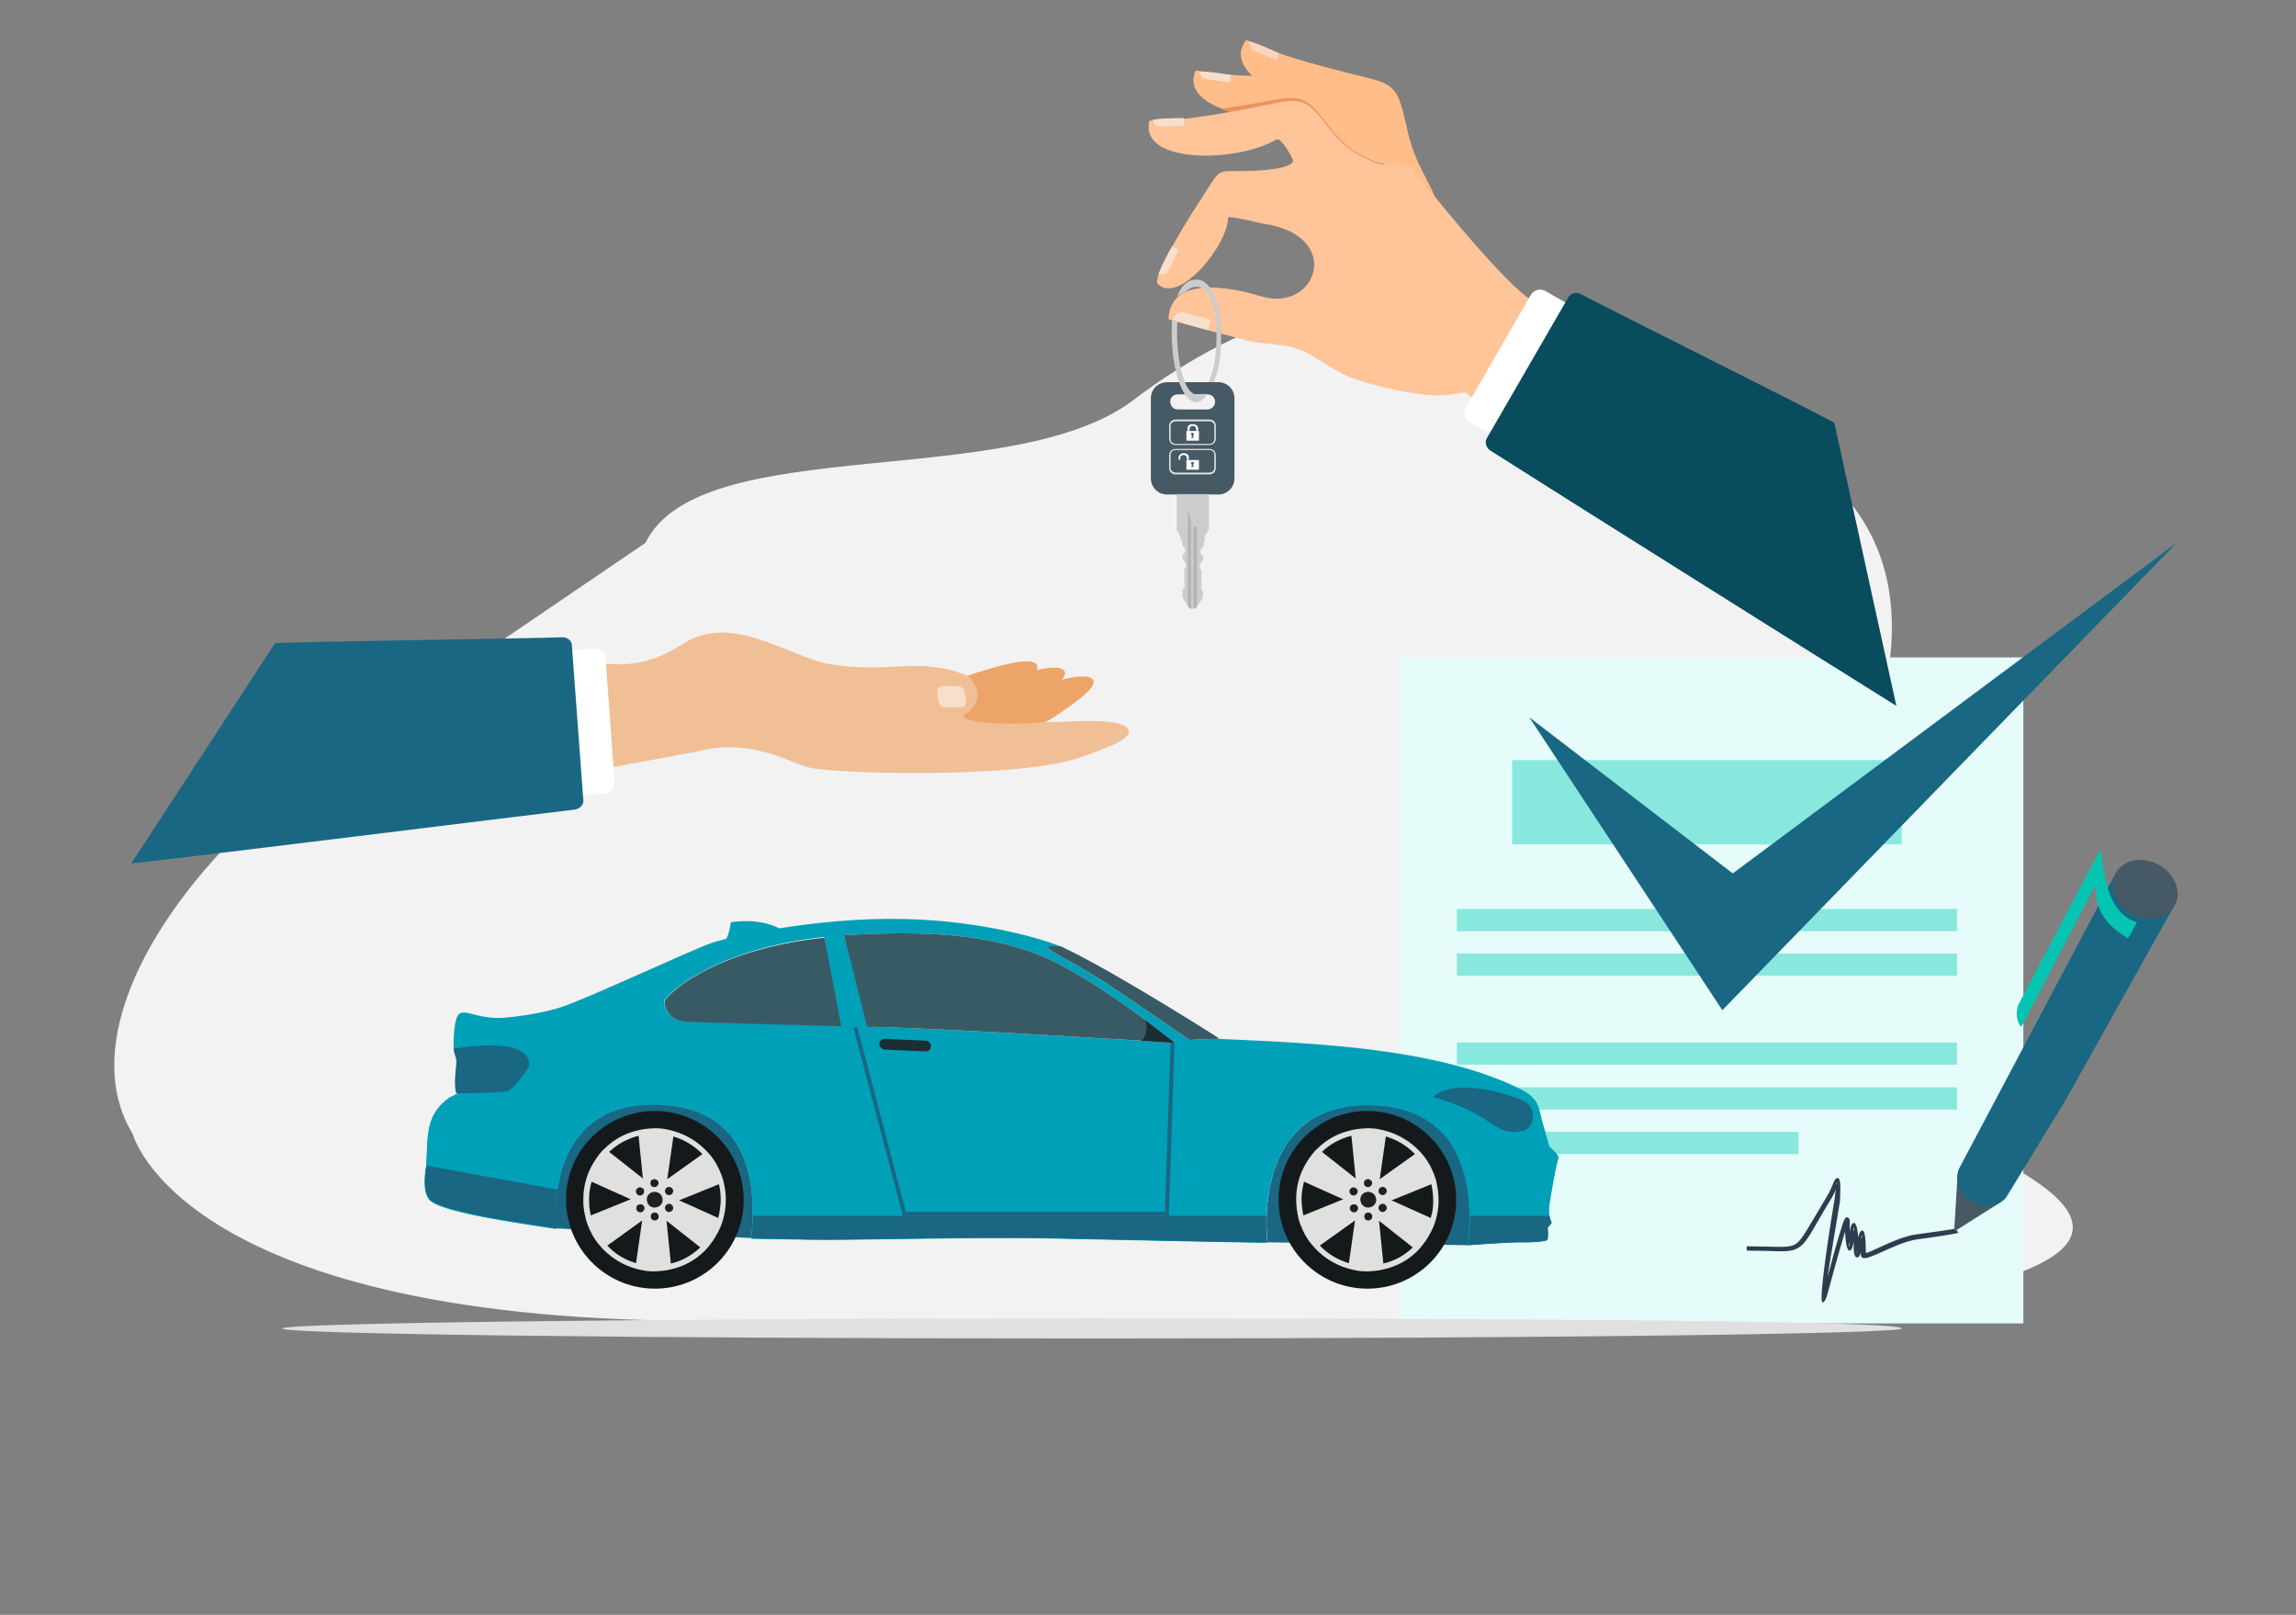 <?xml version="1.0" encoding="utf-8"?>
<!-- Generator: Adobe Illustrator 24.0.1, SVG Export Plug-In . SVG Version: 6.00 Build 0)  -->
<svg version="1.1" id="Layer_1" xmlns="http://www.w3.org/2000/svg" xmlns:xlink="http://www.w3.org/1999/xlink" x="0px" y="0px"
	 viewBox="0 0 640 450" style="enable-background:new 0 0 640 450;" xml:space="preserve">
<rect x="0" y="0" width="640" height="450" fill="#808080" stroke="none"/>
<style type="text/css">
	.st0{fill-rule:evenodd;clip-rule:evenodd;fill:#F2F2F2;}
	.st1{fill-rule:evenodd;clip-rule:evenodd;fill:#E5FCFA;}
	.st2{fill-rule:evenodd;clip-rule:evenodd;fill:#88E8DE;}
	.st3{fill:#2D3D4F;}
	.st4{fill:#455A64;}
	.st5{fill:#196783;}
	.st6{fill:#05C4B2;}
	.st7{fill-rule:evenodd;clip-rule:evenodd;fill:#196783;}
	.st8{fill-rule:evenodd;clip-rule:evenodd;fill:#E0E0E0;}
	.st9{fill:#01A0B9;}
	.st10{fill:#141A1C;}
	.st11{fill:#E0E0DE;}
	.st12{fill:#385A64;}
	.st13{fill-rule:evenodd;clip-rule:evenodd;fill:#1B2E34;}
	.st14{fill-rule:evenodd;clip-rule:evenodd;fill:#231F20;}
	.st15{fill:#1B2E34;}
	.st16{fill-rule:evenodd;clip-rule:evenodd;fill:#F0BF96;}
	.st17{fill-rule:evenodd;clip-rule:evenodd;fill:#F8DFCC;}
	.st18{fill-rule:evenodd;clip-rule:evenodd;fill:#EDA468;}
	.st19{fill-rule:evenodd;clip-rule:evenodd;fill:#FFFFFF;}
	.st20{fill-rule:evenodd;clip-rule:evenodd;fill:#FFBD8A;}
	.st21{fill-rule:evenodd;clip-rule:evenodd;fill:#F09060;}
	.st22{fill-rule:evenodd;clip-rule:evenodd;fill:#FFC498;}
	.st23{fill-rule:evenodd;clip-rule:evenodd;fill:#084C5E;}
	.st24{fill-rule:evenodd;clip-rule:evenodd;fill:#F7D6BF;}
	.st25{fill-rule:evenodd;clip-rule:evenodd;fill:#455A64;}
	.st26{fill:#E6E6E6;}
	.st27{fill-rule:evenodd;clip-rule:evenodd;fill:#CCCCCC;}
	.st28{fill-rule:evenodd;clip-rule:evenodd;fill:#B3B3B3;}
</style>
<g>
	<path class="st0" d="M179.9,151.3c15.2-31.2,102.2-14.1,136-39.8c63.3-48.2,143.9-39.9,199.4,28c30.8,37.7-3.5,95.9-35.1,142
		c-14,20.4,231,66.2-6.7,88.5c-23.6,2.2-53.8-1.9-92-1.9c-66.1,0-114.7-0.4-181.4,0C50.6,368.9,37,316,37,316
		c-19-31,16.1-85.5,81.4-122.9L179.9,151.3z"/>
	<polygon class="st1" points="564,183.2 564,368.8 390.1,368.8 390.2,183.2 564,183.2 	"/>
	<polygon class="st2" points="421.5,211.8 530.1,211.8 530.1,235.3 421.5,235.3 421.5,211.8 	"/>
	<polygon class="st2" points="406.1,253.3 545.5,253.3 545.5,259.5 406.1,259.5 406.1,253.3 	"/>
	<polygon class="st2" points="406.1,265.7 545.5,265.7 545.5,271.9 406.1,271.9 406.1,265.7 	"/>
	<polygon class="st2" points="406.1,290.5 545.5,290.5 545.5,296.7 406.1,296.7 406.1,290.5 	"/>
	<polygon class="st2" points="406.1,303 545.5,303 545.5,309.2 406.1,309.2 406.1,303 	"/>
	<polygon class="st2" points="406.1,315.4 501.3,315.4 501.3,321.6 406.1,321.6 406.1,315.4 	"/>
	<path class="st3" d="M486.8,347.3c2.4,0,4.5,0.1,6.2,0.1c4,0.1,6,0.2,7.5-0.7c1.4-0.9,2.5-2.8,4.7-6.5c1.1-1.8,2.4-4.1,4.1-6.9
		c0.7-1.1,1.2-2.4,1.6-3.3c0.4-1,0.7-1.7,1.3-1.7c0.8,0,0.9,1.6,0.7,6.2c0,0.4-0.1,0.9-0.2,1.3c-0.5,3.4-2.3,13.5-3.3,20.1
		c1-3.8,2.5-9.3,3.6-12.8c0.3-1,0.6-1.9,0.8-2.5c0.5-1.4,1.1-1.8,1.7-0.9l0,0c0.1,0.1,0.1,0.3,0.1,0.5c0,1.2,0,2.3,0,3.1
		c0.2-1.4,0.5-2.5,1.2-2.5c0.5,0,0.9,1,1.2,4c0.2-1.1,0.6-1.9,1.1-1.9c0.6,0,1,1.6,1,6.3c0.7-0.2,2.1-0.8,3.8-1.6
		c3-1.4,6.8-3.1,10.1-3.6l1.5-0.2c3-0.4,9.4-1.3,9.5-1.4l0.9,1.1c-0.4,0.3-7.1,1.3-10.2,1.7l-1.5,0.2c-3.1,0.5-6.8,2.2-9.7,3.5
		c-2.2,1-3.9,1.7-4.7,1.7c-0.7,0-1.1-0.3-1.1-1l0-0.7c-0.2,0.9-0.5,1.5-1,1.5c-0.6,0-0.9-0.7-1-2.4c0-0.8,0-1.5,0-2.1
		c-0.2,1.4-0.5,2.6-1.2,2.6c-0.5,0-1-1.3-1.2-5.3l0,0c-1.5,4.9-4,14-4.6,16.3c-0.6,2.5-1.2,3.5-1.7,3.4c-1.2-0.3,2.3-22.3,3.2-27.7
		l0.2-1.1c0.1-1.2,0.2-2.1,0.4-2.8c-0.3,0.8-0.7,1.6-1.2,2.5c-1.7,2.7-3,5-4.1,6.9c-2.3,4-3.5,6-5.2,7c-1.8,1.1-3.9,1.1-8.3,0.9
		c-1.6,0-3.6-0.1-6.1-0.1V347.3L486.8,347.3z M512,329.7c-0.3,0-0.1,0.1,0.1,0.4C512.1,329.8,512.1,329.7,512,329.7L512,329.7z
		 M508.3,361.4c0,0.2,0,0.3,0,0.3C508.4,361.8,508.4,361.6,508.3,361.4L508.3,361.4z M515.4,346.2c-0.1,0.7-0.1,1,0,1
		C515.6,347.2,515.5,346.8,515.4,346.2L515.4,346.2z M516.7,342.2c-0.2,0-0.1,0.5,0,1.1C516.8,342.6,516.8,342.2,516.7,342.2
		L516.7,342.2z M517.7,348.8c-0.2,0.2-0.3,0.2-0.1,0.2C517.7,349.1,517.7,349,517.7,348.8L517.7,348.8z M519,344.3
		c-0.2,0-0.2,0.4-0.1,0.9C519,344.6,519.1,344.3,519,344.3L519,344.3z"/>
	<polygon class="st4" points="544.7,343.2 557.7,335 545.7,327 544.7,343.2 	"/>
	<path class="st5" d="M545.9,326c0,0-1.1,3.4,0.7,5.7c0.5,0.6,0.9,1.3,1.6,1.9c0.5,0.4,1,0.9,1.6,1.2c0.5,0.3,1,0.5,1.4,0.7
		c1.1,0.4,2.2,0.6,3.3,0.5c1.9-0.1,3.6-0.9,4.7-2.3l0,0l5.8-9.5l10.7-17.5l30.3-54.2l-16.2-9.3L545.9,326L545.9,326z"/>
	<path class="st4" d="M601.9,241.1c4.5,2.6,6.4,7.7,4.2,11.4c-2.1,3.7-7.5,4.6-12,2c-4.5-2.6-6.4-7.7-4.2-11.4
		C592.1,239.4,597.4,238.5,601.9,241.1L601.9,241.1z"/>
	<path class="st6" d="M562.5,280.2c0,0-1.1,3.4,0.7,5.7l0.2,0.3l20.7-39.6c-0.2,7.7,3.8,11.8,9.1,14.9l2.5-4.5
		c-7.8-2.3-9.1-11.8-10.2-20.4L562.5,280.2L562.5,280.2z"/>
	<polygon class="st7" points="606.7,151.3 483,243.4 426.3,199.9 480.1,281.5 606.7,151.3 	"/>
	<path class="st8" d="M304.4,367.4c167.3,0,225.7,1.2,225.7,2.8c0,1.5-101.1,2.8-225.7,2.8s-225.7-1.2-225.7-2.8
		C78.6,368.7,179.7,367.4,304.4,367.4L304.4,367.4z"/>
	<path class="st5" d="M165.1,312.8c4.1-3.2,9.8-5.2,17.8-5.1c19.9,0.4,25.3,13.3,26.6,23.8c0.8,6.4,0,12,0,13.5l-54.6-2.7
		C155,342.3,152.7,322.5,165.1,312.8L165.1,312.8z"/>
	<path class="st5" d="M399.6,313.3c-1.3-1-2.8-1.9-4.5-2.7c-3.5-1.6-7.7-2.6-12.9-2.7c-24.2-0.5-28.6,19-29.1,30.4
		c-0.2,4.6,0.2,7.9,0.2,7.9l55.9,0.8c0,0,2.3-12.5-2.1-23.3C405.6,319.8,403.2,316.2,399.6,313.3L399.6,313.3z"/>
	<path class="st9" d="M190.9,284.6c3.9,0.3,19.3,0.5,41.9,1.2l-3-24.7c-32,3.5-44.7,16.8-44.7,18
		C185.1,280.5,186.3,284.3,190.9,284.6L190.9,284.6z M243.2,286.1c0.8,0,1.5,0.1,2.3,0.1c29.5,1,81.9,4.4,81.9,4.4
		c-8.7-7-18.9-14.4-28-19.6c-4.1-2.4-8-4.3-11.4-5.5c-13.9-5.1-29.5-6-48.8-5.1c-1.3,0.1-2.6,0.1-3.9,0.2L243.2,286.1
		C243.2,286.1,243.2,286.1,243.2,286.1L243.2,286.1z M118.8,325c0.6-8.6-0.4-15.7,8.7-20.3c3.1-3.9,12.3-3.3,18.2-8.3
		c0-7.5-18.8-4-19.2-4.2c-0.1-1.1-0.1-2.4,0-3.7c0.8-11.1,3.3-4.1,14.1-4.9c6-0.5,12-1.7,15.7-2.9c6.7-2.1,35.6-15.6,41.7-17.8
		c1-0.4,2.6-0.8,4.5-1.3c1.1-2.5,1.2-4.6,1.2-4.6c6.7-1,11.2,0.5,13.5,1.7c10-1.6,22.5-2.9,35-2.6c21.8,0.5,39.1,5.7,44.3,8
		c-0.5,0.4-3.5-0.3-4.5-0.3c0.1,0.8,3.7,2.7,8.5,5.4c1.9,1.1,3.9,2.3,6,3.6c7.3,4.7,25.1,17,25.1,17c1.9-0.1,5.7-0.3,7.5-0.3
		c0.6,0,0.9,0,0.9,0c25.5,1.2,58.9,2.3,82.4,13.3c6.6,3.1,6.3,5,7.5,9.7c1,3.6,2,7,2,7s2.9,2.5,2.5,3.4c-0.1,0.1-0.2,0.5-0.3,0.9
		c-0.3,1.2-0.7,3.3-1.1,5.4c-0.4,2.4-0.9,5-1.1,6.5c-0.4,3.4,0.5,4.7,0.6,5c0,0.3-1.1,1.4-1.1,1.4s0.3,2.9-0.1,3.4
		c-0.3,0.4-3.1,0.7-6.1,0.7c-0.3,0-0.6,0-1,0c-3.3-0.1-15.1,0.8-15.1,0.8s2.3-12.5-2.1-23.3c-1.7-4.3-3.8-7.2-7.5-10.3
		c-1.3-1-2.8-1.9-4.5-2.7c-3.5-1.6-7.7-2.6-12.9-2.7c-24.2-0.5-28.6,19-29.1,30.4c-0.2,4.6,0.2,7.9,0.2,7.9
		c-2.8,0.1-42.2-0.8-61.7-1.2c-19.6-0.4-55,0.6-64.8,0.4c-2.2,0-4.2-0.1-6.1-0.1c-6.6-0.1-11.1-0.2-11.1-0.2c0-1.4,0.7-7,0-13.5
		c-1.3-10.6-6.7-23.4-26.6-23.8c-8-0.2-13.7,1.9-17.8,5.1c-12.4,9.6-10.1,29.5-10.1,29.5c-5.7-1-31.8-4.3-35.3-8.1
		C117.4,331.7,118.8,325,118.8,325L118.8,325z"/>
	<path class="st9" d="M125.6,305.6l50.9,2.6c-4.8,0.7-8.5,2.4-11.4,4.7c-12.4,9.6-10.1,29.5-10.1,29.5c-5.7-1-31.8-4.2-35.3-8.1
		c-2.3-2.5-0.9-9.3-0.9-9.3C119.4,316.8,118.1,310.8,125.6,305.6L125.6,305.6z M191.6,308.9l168,8.5c-4.9,6.4-6.3,14.8-6.6,20.9
		c-0.2,4.6,0.2,7.9,0.2,7.9c-2.8,0.1-42.2-0.8-61.7-1.2c-19.6-0.4-55,0.6-64.8,0.4c-2.2,0-4.2-0.1-6.1-0.1
		c-6.6-0.1-11.1-0.2-11.1-0.2c0-1.4,0.7-7,0-13.5C208.5,322.8,204.5,312.4,191.6,308.9L191.6,308.9z M405.2,319.8l28.4,1.4
		c0.5,0.6,0.9,1.3,0.7,1.6c-0.1,0.1-0.2,0.5-0.3,0.9c-0.3,1.2-0.7,3.3-1.1,5.4c-0.4,2.4-0.9,5-1.1,6.5c-0.4,3.4,0.5,4.7,0.6,5
		c0,0.3-1.1,1.4-1.1,1.4s0.3,2.9-0.1,3.4c-0.3,0.4-3.1,0.7-6.1,0.7c-0.3,0-0.6,0-1,0c-3.3-0.1-15.1,0.8-15.1,0.8s2.3-12.5-2.1-23.3
		C406.5,322.2,405.9,320.9,405.2,319.8L405.2,319.8z"/>
	<path class="st5" d="M155.4,331.5c-0.9,6-0.3,10.8-0.3,10.8c-5.7-1-31.8-4.3-35.3-8.1c-2.3-2.5-0.9-9.3-0.9-9.3l0-0.1L155.4,331.5
		L155.4,331.5z"/>
	<path class="st5" d="M209.9,338.8H353c-0.2,4.4,0.2,7.4,0.2,7.4c-2.8,0.1-42.2-0.8-61.7-1.2c-19.6-0.4-55,0.6-64.8,0.4
		c-2.2,0-4.2-0.1-6.1-0.1c-6.6-0.1-11.1-0.2-11.1-0.2C209.6,344.2,209.8,341.9,209.9,338.8L209.9,338.8z M409.8,338.8h22.1
		c0.2,1.2,0.6,1.7,0.6,1.9c0,0.3-1.1,1.4-1.1,1.4s0.3,2.9-0.1,3.4c-0.3,0.4-3.1,0.7-6.1,0.7c-0.3,0-0.6,0-1,0
		c-3.3-0.1-15.1,0.8-15.1,0.8S409.8,343.6,409.8,338.8L409.8,338.8z"/>
	<path class="st10" d="M157.8,333.8c-0.3,13.7,10.6,25,24.2,25.3c13.7,0.3,25-10.5,25.3-24.2c0.3-13.7-10.6-25-24.2-25.3
		C169.4,309.3,158,320.1,157.8,333.8L157.8,333.8z"/>
	<path class="st11" d="M175.8,334.2l-10.9-4.9c-0.4,1.5-0.7,3.1-0.7,4.7c0,1.6,0.1,3.2,0.5,4.7L175.8,334.2L175.8,334.2z M177.3,352
		l1.7-11.9l-9.7,7C171.4,349.4,174.2,351.1,177.3,352L177.3,352z M195.2,347.6l-9.4-7.4l1.2,11.9
		C190.1,351.4,192.9,349.8,195.2,347.6L195.2,347.6z M200.9,334.7c0-1.6-0.1-3.2-0.5-4.7l-11.1,4.5l10.9,4.9
		C200.6,337.9,200.8,336.3,200.9,334.7L200.9,334.7z M187.7,316.7l-1.7,11.9l9.8-7C193.5,319.3,190.8,317.6,187.7,316.7L187.7,316.7
		z M169.8,321l9.4,7.4l-1.2-11.9C174.9,317.3,172.1,318.8,169.8,321L169.8,321z M163.4,328.6c0.2-0.7,0.4-1.3,0.7-2
		c0.8-1.8,1.8-3.5,3-5c0.4-0.5,0.9-1.1,1.4-1.5c2.5-2.5,5.7-4.3,9.3-5.1c0.7-0.2,1.4-0.3,2.1-0.4c1-0.1,1.9-0.2,2.9-0.2
		c1,0,2,0.1,2.9,0.3c0.7,0.1,1.4,0.3,2.1,0.5c3.5,1,6.6,2.9,9.1,5.5c0.5,0.5,0.9,1,1.4,1.6c1.2,1.5,2.1,3.3,2.8,5.1
		c0.2,0.7,0.5,1.3,0.6,2c0.4,1.7,0.7,3.5,0.6,5.3c0,1.8-0.3,3.6-0.8,5.3c-0.2,0.7-0.4,1.3-0.7,2c-0.8,1.8-1.8,3.5-3,5
		c-0.4,0.5-0.9,1.1-1.4,1.6c-2.5,2.5-5.7,4.3-9.3,5.1c-0.7,0.2-1.4,0.3-2.1,0.4c-1,0.1-1.9,0.2-2.9,0.2c-1,0-2-0.1-2.9-0.3
		c-0.7-0.1-1.4-0.3-2.1-0.5c-3.5-1-6.6-2.9-9.1-5.5c-0.5-0.5-0.9-1.1-1.4-1.6c-1.2-1.5-2.1-3.3-2.8-5.1c-0.2-0.7-0.5-1.3-0.6-2
		c-0.4-1.7-0.7-3.5-0.6-5.3C162.6,332.1,162.9,330.3,163.4,328.6L163.4,328.6z"/>
	<path class="st11" d="M179.9,334.3c0,1.5,1.1,2.7,2.6,2.7c1.5,0,2.7-1.1,2.7-2.6c0-1.5-1.1-2.7-2.6-2.7
		C181.1,331.7,179.9,332.8,179.9,334.3L179.9,334.3z"/>
	<path class="st12" d="M339.9,289.4c0,0-28.8-18.4-43.4-25.3c-0.8-0.4-2.4-0.6-4.5-0.3c0.1,0.8,3.7,2.7,8.5,5.4
		c1.9,1.1,3.9,2.3,6,3.6c7.3,4.7,25.1,17,25.1,17c1.9-0.1,5.7-0.3,7.5-0.3C339.6,289.4,339.9,289.4,339.9,289.4L339.9,289.4z"/>
	<path class="st5" d="M399.4,305.7c17.6,4.8,17.1,11.6,25.5,9.3c2.8-0.8,3.8-6.5-0.4-8.3c-0.4-0.2-1.2-0.5-2.2-0.9
		C416.1,303.6,404.7,301,399.4,305.7L399.4,305.7z"/>
	<path class="st10" d="M356.4,333.8c-0.3,13.7,10.6,25,24.2,25.3c13.7,0.3,25-10.5,25.3-24.2c0.3-13.7-10.6-25-24.2-25.3
		C368,309.3,356.7,320.1,356.4,333.8L356.4,333.8z"/>
	<path class="st11" d="M374.4,334.2l-10.9-4.9c-0.4,1.5-0.7,3.1-0.7,4.7c0,1.6,0.2,3.2,0.5,4.7L374.4,334.2L374.4,334.2z M376,352
		l1.7-11.9l-9.8,7C370.1,349.4,372.9,351.1,376,352L376,352z M393.8,347.6l-9.4-7.4l1.2,11.9C388.7,351.4,391.6,349.8,393.8,347.6
		L393.8,347.6z M399.5,334.7c0-1.6-0.2-3.2-0.5-4.7l-11.1,4.5l10.9,4.9C399.3,337.9,399.5,336.3,399.5,334.7L399.5,334.7z
		 M386.3,316.7l-1.7,11.9l9.8-7C392.2,319.3,389.4,317.6,386.3,316.7L386.3,316.7z M368.5,321l9.4,7.4l-1.2-11.9
		C373.6,317.3,370.7,318.8,368.5,321L368.5,321z M362.1,328.6c0.2-0.7,0.4-1.3,0.7-2c0.8-1.8,1.8-3.5,3-5c0.4-0.5,0.9-1.1,1.4-1.5
		c2.5-2.5,5.7-4.3,9.3-5.1c0.7-0.2,1.4-0.3,2.1-0.4c1-0.1,1.9-0.2,2.9-0.2c1,0,2,0.1,2.9,0.3c0.7,0.1,1.4,0.3,2.1,0.5
		c3.5,1,6.6,2.9,9.1,5.5c0.5,0.5,0.9,1,1.4,1.6c1.2,1.5,2.1,3.3,2.8,5.1c0.2,0.7,0.5,1.3,0.6,2c0.4,1.7,0.6,3.5,0.6,5.3
		c0,1.8-0.3,3.6-0.8,5.3c-0.2,0.7-0.4,1.3-0.7,2c-0.8,1.8-1.8,3.5-3,5c-0.4,0.5-0.9,1.1-1.4,1.6c-2.5,2.5-5.7,4.3-9.3,5.1
		c-0.7,0.2-1.4,0.3-2.1,0.4c-1,0.1-1.9,0.2-2.9,0.2c-1,0-2-0.1-2.9-0.3c-0.7-0.1-1.4-0.3-2.1-0.5c-3.5-1-6.6-2.9-9.1-5.5
		c-0.5-0.5-0.9-1.1-1.4-1.6c-1.2-1.5-2.1-3.3-2.8-5.1c-0.2-0.7-0.5-1.3-0.6-2c-0.4-1.7-0.6-3.5-0.6-5.3
		C361.3,332.1,361.6,330.3,362.1,328.6L362.1,328.6z"/>
	<path class="st11" d="M378.5,334.3c0,1.5,1.1,2.7,2.6,2.7c1.5,0,2.7-1.1,2.7-2.6c0-1.5-1.1-2.7-2.6-2.7
		C379.7,331.7,378.5,332.8,378.5,334.3L378.5,334.3z"/>
	<path class="st5" d="M126.4,292.2c0.3,0,21.3-3.9,21.1,4.5c0,1-2.7,4.4-4.2,6c-0.5,0.5-0.9,0.9-1.3,1.1c-0.9,0.5-1.8,0.4-3.8,0.6
		c-3,0.2-11,0.3-11,0.3c-0.8-2.3-0.1-6.8,0-8.5C127.3,294.7,126.7,294.2,126.4,292.2L126.4,292.2z"/>
	<path class="st13" d="M258,290l-11.4-0.5c-0.8,0-1.5,0.6-1.5,1.4l0,0c0,0.8,0.7,1.5,1.5,1.6L258,293c0.8,0,1.5-0.6,1.5-1.4l0,0
		C259.5,290.8,258.8,290,258,290L258,290z"/>
	<path class="st12" d="M327.4,290.6c-8.7-7-18.9-14.4-28-19.6c-4.1-2.4-8-4.3-11.4-5.5c-13.9-5.1-29.5-6-48.8-5.1
		c-1.3,0.1-2.6,0.1-3.9,0.2l6.4,25.5c0,0,3.5,0.1,3.9,0.1C275,287.2,327.4,290.6,327.4,290.6L327.4,290.6z"/>
	<path class="st12" d="M185.2,279.2c0,1.3,1.1,5.1,5.7,5.5c3.9,0.3,21,0.6,43.6,1.3l-4.7-24.7C197.8,264.7,185.2,277.9,185.2,279.2
		L185.2,279.2z"/>
	<path class="st14" d="M181.9,332.2c-1.2,0.3-1.9,1.5-1.5,2.7c0.3,1.2,1.5,1.9,2.7,1.5c1.2-0.3,1.9-1.5,1.5-2.7
		C184.3,332.6,183.1,331.9,181.9,332.2L181.9,332.2z"/>
	<path class="st14" d="M178.1,330.9c-0.6,0.2-1,0.8-0.8,1.4c0.2,0.6,0.8,1,1.4,0.8c0.6-0.2,1-0.8,0.8-1.4
		C179.4,331.1,178.7,330.8,178.1,330.9L178.1,330.9z"/>
	<path class="st14" d="M183.2,328.9c-0.4-0.4-1.2-0.4-1.6,0c-0.4,0.4-0.4,1.2,0,1.6c0.4,0.4,1.2,0.4,1.6,0
		C183.7,330,183.7,329.3,183.2,328.9L183.2,328.9z"/>
	<path class="st14" d="M187.6,332.2c0.2-0.6-0.2-1.2-0.8-1.4c-0.6-0.2-1.2,0.2-1.4,0.8c-0.2,0.6,0.2,1.2,0.8,1.4
		C186.8,333.2,187.4,332.8,187.6,332.2L187.6,332.2z"/>
	<path class="st14" d="M181.7,339.8c0.4,0.4,1.2,0.4,1.6,0c0.4-0.4,0.4-1.2,0-1.6c-0.4-0.4-1.2-0.4-1.6,0
		C181.3,338.6,181.3,339.4,181.7,339.8L181.7,339.8z"/>
	<path class="st14" d="M186.8,337.7c0.6-0.2,1-0.8,0.8-1.4c-0.2-0.6-0.8-1-1.4-0.8c-0.6,0.2-1,0.8-0.8,1.4
		C185.6,337.5,186.2,337.9,186.8,337.7L186.8,337.7z"/>
	<path class="st14" d="M177.4,336.4c-0.2,0.6,0.2,1.2,0.8,1.4c0.6,0.2,1.2-0.2,1.4-0.8c0.2-0.6-0.2-1.2-0.8-1.4
		C178.2,335.5,177.5,335.8,177.4,336.4L177.4,336.4z"/>
	<path class="st14" d="M380.8,332.2c-1.2,0.3-1.9,1.5-1.5,2.7c0.3,1.2,1.5,1.9,2.7,1.5c1.2-0.3,1.9-1.5,1.5-2.7
		C383.2,332.6,382,331.9,380.8,332.2L380.8,332.2z"/>
	<path class="st14" d="M377,330.9c-0.6,0.2-1,0.8-0.8,1.4c0.2,0.6,0.8,1,1.4,0.8c0.6-0.2,1-0.8,0.8-1.4
		C378.2,331.1,377.6,330.8,377,330.9L377,330.9z"/>
	<path class="st14" d="M382.1,328.9c-0.4-0.4-1.2-0.4-1.6,0c-0.4,0.4-0.4,1.2,0,1.6c0.4,0.4,1.2,0.4,1.6,0
		C382.6,330,382.6,329.3,382.1,328.9L382.1,328.9z"/>
	<path class="st14" d="M386.5,332.2c0.2-0.6-0.2-1.2-0.8-1.4c-0.6-0.2-1.2,0.2-1.4,0.8c-0.2,0.6,0.2,1.2,0.8,1.4
		C385.7,333.2,386.3,332.8,386.5,332.2L386.5,332.2z"/>
	<path class="st14" d="M380.6,339.8c0.4,0.4,1.2,0.4,1.6,0c0.4-0.4,0.4-1.2,0-1.6c-0.4-0.4-1.2-0.4-1.6,0
		C380.2,338.6,380.2,339.4,380.6,339.8L380.6,339.8z"/>
	<path class="st14" d="M385.7,337.7c0.6-0.2,1-0.8,0.8-1.4c-0.2-0.6-0.8-1-1.4-0.8c-0.6,0.2-1,0.8-0.8,1.4
		C384.5,337.5,385.1,337.9,385.7,337.7L385.7,337.7z"/>
	<path class="st14" d="M376.3,336.4c-0.2,0.6,0.2,1.2,0.8,1.4c0.6,0.2,1.2-0.2,1.4-0.8c0.2-0.6-0.2-1.2-0.8-1.4
		C377.1,335.5,376.4,335.8,376.3,336.4L376.3,336.4z"/>
	<path class="st15" d="M318,290c1.6-0.7,2.1-4.2,1.1-5.8c1.8,1.4,6.6,5,8.3,6.4C327.4,290.6,321.7,290.3,318,290L318,290z"/>
	<polygon class="st5" points="252.5,337.7 324.7,337.7 326.3,290.6 327.4,290.6 325.8,338.8 251.6,338.8 251.4,337.8 237.9,286.4 
		239,286.3 252.5,337.7 	"/>
	<path class="st16" d="M162.4,184.8c6.7-0.7,14.6,3.3,28-5.4c13.5-8.8,29.5,3.6,40.6,5.6c16.7,3,24.3-2.2,38.2,3.1
		c2.5,0.9,6.3,8-0.6,11.3c-1.8,0.9,21.4,1.9,25.7,1.8c3.4-0.1,20.1-1.5,20.4,2.6c0.2,2.4-7.3,5.1-14,7.4c-14.8,5.1-58.3,4.9-73.6,3
		c-6.6-0.9-16.4-9-33.2-4.7c-0.9,0.2-25.4,4.7-25.4,4.7c1.2-6.2-6-14.6-5.4-25.9C163.2,188.1,162.3,184.8,162.4,184.8L162.4,184.8z"
		/>
	<path class="st17" d="M262.7,191.2l4.2,0c1,0,1.9,0.8,2,1.7l0.4,2.5c0.1,1-0.5,1.7-1.5,1.7l-4.2,0c-1,0-1.9-0.8-2-1.7l-0.4-2.5
		C261.1,192,261.8,191.2,262.7,191.2L262.7,191.2z"/>
	<path class="st16" d="M166.7,209c0.4-0.2,0.8-0.3,1.2-0.4c0.5,1.8,0.8,3.4,0.7,4.9c-0.2-0.5-0.3-1.1-0.4-1.6
		C168.2,211.6,166.7,209,166.7,209L166.7,209z"/>
	<path class="st18" d="M269.6,188.3c0.4-0.1,0.7-0.2,1-0.3c3-0.9,17.3-6,18.5-2.5c0.1,0.4,0.1,0.8-0.2,1.2c3.8-0.8,7.3-1.1,7.9,0.5
		c0.2,0.6-0.1,1.4-0.9,2.2c4.2-1,8.3-1.5,8.9,0.3c0.7,2.1-5.2,6.2-10.5,9.8c-0.8,0.5-1.7,1.1-2.7,1.6c-7.3,1.1-23.7,0.6-23-1.6l0,0
		l0,0l0,0l0,0l0,0v0l0,0l0,0l0,0l0,0v0c0,0,0,0,0-0.1l0,0h0l0,0l0,0c1.5-1.1,2.5-2.2,3.2-3.1C273.1,193.8,272.4,190.6,269.6,188.3
		L269.6,188.3z"/>
	<path class="st19" d="M171.3,218l-2.5-34.6c-0.1-1.6-1.5-2.8-3.1-2.7l-8.9,0.7c-1.6,0.1-2.8,1.5-2.7,3.1l2.5,34.6
		c0.1,1.6,1.5,2.8,3.1,2.7l8.9-0.7C170.2,221,171.4,219.6,171.3,218L171.3,218z"/>
	<path class="st7" d="M162.6,223c-0.5-7.2-1.1-14.4-1.6-21.6c-0.5-7.2-1.1-14.4-1.6-21.7c-0.1-1.2-1.3-2.2-2.7-2.1
		c-13.2,0.4-66.8,1.1-80,1.6l-40.1,61.4c17.8-1.9,105.9-12.9,123.6-15C161.7,225.4,162.7,224.2,162.6,223L162.6,223z"/>
	<path class="st20" d="M378.7,35c-0.5-1.1-1.2-2.7-1.9-4.1c-1.9-3.5-3.9-5.1-9.1-5.4c-4.3-0.3-9.2-0.6-14.2-1
		c-6.2-3.8-9.9-8.7-6.1-13.4c9.9,4.9,24.4,8.2,35,10.9c7.4,1.8,7.6,4.9,9.7,13.3c2.2,11.1,7.1,15.6,8.5,21.8c-1.3-2.4-1.8-5-4.1-5.9
		c-1-0.4-2.5-0.8-4.6-1.3c-2.6-0.7-3.8-2.2-5.4-3.6c-3.2-2.6-5.2-5.6-6.8-9.4L378.7,35L378.7,35z"/>
	<path class="st20" d="M369.8,34.7c-0.8-0.9-1.9-2.3-2.9-3.5c-2.7-2.9-5.1-3.9-10.2-2.9c-4.2,0.8-9,1.8-14,2.7
		c-7-2.1-11.8-5.9-9.4-11.4c10.8,2.2,25.7,1.6,36.7,1.4c7.6-0.1,8.6,2.8,12.8,10.4c5,10.1,10.9,13.2,13.8,18.9
		c-1.9-1.9-3.1-4.4-5.5-4.6c-1.1-0.1-2.6-0.1-4.8-0.1c-2.7,0-4.3-1.1-6.2-2c-3.7-1.7-6.4-4.1-9-7.3L369.8,34.7L369.8,34.7z"/>
	<path class="st21" d="M369.8,35.2c-0.8-0.9-1.9-2.3-2.9-3.5c-2.7-2.9-5.1-4-10.2-3c-4.2,0.8-9,1.7-14,2.5c-0.9-0.3-1.7-0.6-2.5-0.9
		c5.8-0.8,11.5-1.8,16.5-2.7c7.5-1.2,9,1.5,14.4,8.4c2.6,3.3,5.3,5.7,9,7.6c1.9,0.9,3.5,2.1,6.2,2.2c4.5,0.1,6,0.1,7.5,1.4
		c1.1,1.3,2,2.6,2.8,4.1c-1.9-2-3.1-4.4-5.5-4.7c-1.1-0.1-2.6-0.1-4.8-0.2c-2.7,0-4.3-1.2-6.2-2.1c-3.7-1.8-6.4-4.2-9-7.4
		L369.8,35.2L369.8,35.2z"/>
	<path class="st22" d="M428.4,84.1c-1.6,5.9-11,24.4-15.1,29.1l-0.1-0.9c-6.1-2.3-1.8-3.7-9.1-2.3c-6.6,1.2-24.5-2.9-30-5.9
		c-11.3-6.1-8.9-7.4-23.6-8.6c-1.3-0.1-24.9-6.3-24.8-6.6c0.6-13.9,22.3-7.4,25.9-6.3c15.7,4.6,23.1-17.2,0.3-20.3
		c-1.3-0.2-9.6-2.4-9.6-1.6c0,7.5-13.7,24.4-19.6,18.4c-1.4-1.4,5.8-14,11.6-22.9c6.8-10.3,3.9-8.2,14.5-8.6
		c6.4-0.2,12.9-1.2,11.4-3.5c-0.4-0.9-3.2-6-4.5-5.2c-10.3,6.3-38.3,7.1-35.3-5.3c11.1,0.2,25.6-3,36.3-5.1c7.5-1.5,9,1.2,14.4,8
		c2.6,3.2,5.3,5.5,9,7.3c1.9,0.9,3.5,2,6.2,2c6.9,0,6.8-0.3,10.3,4.7C400.1,55.3,424,84.5,428.4,84.1L428.4,84.1z"/>
	<path class="st19" d="M408.6,113.6l18.1-31.4c0.8-1.4,2.7-1.9,4.1-1.1l8.1,4.7c1.4,0.8,1.9,2.7,1.1,4.1l-18.1,31.4
		c-0.8,1.4-2.7,1.9-4.1,1.1l-8.1-4.7C408.2,116.9,407.7,115,408.6,113.6L408.6,113.6z"/>
	<path class="st23" d="M414.4,122.2c3.8-6.6,7.6-13.1,11.4-19.7c3.8-6.6,7.6-13.1,11.4-19.7c0.6-1.1,2.2-1.5,3.5-0.8
		c12.3,6.4,58.4,29.3,70.6,35.8l17.3,78.9c-15.9-9.9-97.3-61-113.1-71.1C414.3,124.9,413.8,123.3,414.4,122.2L414.4,122.2z"/>
	<path class="st17" d="M322.9,76.4c0.7-1.9,2.1-4.7,3.8-7.8l1.5,0.8c0.2,0.1,0.3,0.4,0.2,0.6l-2.8,5.4
		C325.2,76.3,323.9,76.7,322.9,76.4L322.9,76.4z"/>
	<path class="st17" d="M336.7,92l-9.9-2.8l0-0.1c0.4-1.3,1.9-2.4,3.3-2l6.9,1.8c0.3,0.1,0.5,0.4,0.4,0.7L336.7,92L336.7,92z"/>
	<path class="st17" d="M321.3,33.4c2-0.4,5.2-0.5,8.7-0.5l0.1,1.6c0,0.3-0.2,0.5-0.4,0.5l-6,0.3C322.6,35.4,321.6,34.5,321.3,33.4
		L321.3,33.4z"/>
	<path class="st17" d="M334.4,19.9c2.1,0,5.2,0.4,8.7,1l-0.1,1.6c0,0.3-0.3,0.4-0.5,0.4l-6-0.8C335.3,22,334.5,20.9,334.4,19.9
		L334.4,19.9z"/>
	<path class="st24" d="M348.2,11.5c2,0.5,5,1.8,8.3,3.3l-0.4,1.5c-0.1,0.2-0.3,0.4-0.6,0.3l-5.7-2.3
		C348.8,13.8,348.1,12.5,348.2,11.5L348.2,11.5z"/>
	<path class="st25" d="M325.3,106.5h14.3c2.5,0,4.5,2,4.5,4.5v22.3c0,2.5-2,4.5-4.5,4.5h-14.3c-2.5,0-4.5-2-4.5-4.5V111
		C320.8,108.5,322.8,106.5,325.3,106.5L325.3,106.5z M328.3,109.9h8.3c1.2,0,2.1,0.9,2.1,2.1l0,0c0,1.2-1,2.1-2.1,2.1h-8.3
		c-1.2,0-2.1-1-2.1-2.1l0,0C326.1,110.8,327.1,109.9,328.3,109.9L328.3,109.9z"/>
	<path class="st26" d="M327.7,116.9h9.4c0.5,0,1,0.2,1.3,0.5c0.3,0.3,0.5,0.8,0.5,1.3v3.5c0,0.5-0.2,1-0.5,1.3
		c-0.3,0.3-0.8,0.5-1.3,0.5h-9.4c-0.5,0-1-0.2-1.3-0.5c-0.3-0.3-0.5-0.8-0.5-1.3v-3.5c0-0.5,0.2-1,0.5-1.3
		C326.8,117.1,327.2,116.9,327.7,116.9L327.7,116.9z M337.1,117.4h-9.4c-0.4,0-0.7,0.1-1,0.4c-0.3,0.2-0.4,0.6-0.4,1v3.5
		c0,0.4,0.1,0.7,0.4,1c0.3,0.2,0.6,0.4,1,0.4h9.4c0.4,0,0.7-0.1,1-0.4c0.3-0.3,0.4-0.6,0.4-1v-3.5c0-0.4-0.1-0.7-0.4-1
		C337.8,117.5,337.5,117.4,337.1,117.4L337.1,117.4z"/>
	<path class="st26" d="M327.7,131.7h9.4c0.4,0,0.7-0.1,1-0.4c0.3-0.3,0.4-0.6,0.4-1v-3.5c0-0.4-0.1-0.7-0.4-1
		c-0.3-0.3-0.6-0.4-1-0.4h-9.4c-0.4,0-0.7,0.1-1,0.4c-0.3,0.3-0.4,0.6-0.4,1v3.5c0,0.4,0.1,0.7,0.4,1
		C327,131.6,327.4,131.7,327.7,131.7L327.7,131.7z M337.1,132.2h-9.4c-0.5,0-1-0.2-1.3-0.5c-0.3-0.3-0.5-0.8-0.5-1.3v-3.5
		c0-0.5,0.2-1,0.5-1.3c0.3-0.3,0.8-0.5,1.3-0.5h9.4c0.5,0,1,0.2,1.3,0.5c0.3,0.3,0.5,0.8,0.5,1.3v3.5c0,0.5-0.2,1-0.5,1.3
		C338.1,132,337.6,132.2,337.1,132.2L337.1,132.2z"/>
	<path class="st27" d="M327.9,137.7h9.1v9.8l-1.2,1.9v1.3l-0.3,0.6v1.1c-0.5,0.2-0.9,0.7-0.9,1.3c0,0.6,0.3,1,0.8,1.2l0,1.1l-1,1.4
		v0.9l0.5,0.6l0,5.5l0.4,0.4l0,1.7l-1.8,2.8l-0.7,0.4h-0.4l-0.4,0l-0.6-0.4l-1.8-2.8v-2.2l0.6-0.6l-0.1-5.1l0.5-0.6l0-0.9l-1-1.4
		v-1.1c0.5-0.2,0.8-0.7,0.8-1.2c0-0.6-0.3-1-0.8-1.3l0-1.1l-0.5-0.5v-0.9l-1.1-2V137.7L327.9,137.7z"/>
	<path class="st28" d="M333.6,169.1l-0.1,0.1l-0.7,0.4h-0.1V147c0-0.2,0.2-0.4,0.5-0.4l0,0c0.3,0,0.4,0.2,0.4,0.4V169.1L333.6,169.1
		z"/>
	<path class="st28" d="M332,169.6L332,169.6l-0.7-0.4l-0.2-0.3v-26.4c0-0.1,0-0.2,0.1-0.3l0.8,3.3V169.6L332,169.6z"/>
	<polygon class="st19" points="330.7,120.1 334.2,120.1 334.2,122.8 330.7,122.8 330.7,120.1 	"/>
	<path class="st19" d="M332.3,118.2h0.3c0.8,0,1.4,0.6,1.4,1.3v0.5h-0.6v-0.5c0-0.5-0.4-0.8-0.8-0.8h-0.2c-0.5,0-0.8,0.4-0.8,0.8
		v0.5h-0.6v-0.5C330.9,118.8,331.5,118.2,332.3,118.2L332.3,118.2z"/>
	<path class="st25" d="M332.4,120.6c0.2,0,0.4,0.2,0.4,0.4c0,0.2-0.1,0.4-0.3,0.4l0.1,0.2l0.2,0.4h-0.4H332l0.2-0.4l0.1-0.2
		c-0.2-0.1-0.3-0.2-0.3-0.4C332,120.8,332.2,120.6,332.4,120.6L332.4,120.6z"/>
	<polygon class="st19" points="330.7,128.2 334.2,128.2 334.2,130.9 330.7,130.9 330.7,128.2 	"/>
	<path class="st19" d="M330.1,126.3h-0.3c-0.7,0-1.3,0.6-1.3,1.3v0.5h0.5v-0.5c0-0.5,0.4-0.8,0.8-0.8h0.2c0.5,0,0.8,0.4,0.8,0.8v0.5
		h0.6v-0.5C331.5,126.9,330.9,126.3,330.1,126.3L330.1,126.3z"/>
	<path class="st25" d="M332.4,128.7c0.2,0,0.4,0.2,0.4,0.4c0,0.2-0.1,0.4-0.3,0.4l0.1,0.2l0.2,0.4h-0.4H332l0.2-0.4l0.1-0.2
		c-0.2-0.1-0.3-0.2-0.3-0.4C332,128.9,332.2,128.7,332.4,128.7L332.4,128.7z"/>
	<path class="st27" d="M333.6,77.9c3.8,0,6.8,6.5,6.8,14.6c0,8.2-0.8,10.4-2,14v0h-1.5c1.3-3.1,2.2-6.3,2.2-13.9
		c0-7.6-2.4-12.7-5.5-12.7c-1.1,0-2,0.4-2.9,1.3c-1,0.4-1.9,0.9-2.6,1.6C329.3,79.3,331.3,77.9,333.6,77.9L333.6,77.9z M328.2,89.7
		c-0.1,0.9-0.1,1.8-0.1,2.8c0,9.6,2.4,17.4,5.4,17.4c0.2,0,0.4,0,0.5-0.1c0,0-0.1,0-0.1,0h2.5c0.1,0,0.2,0,0.2,0
		c0,0,0.1-0.1,0.1-0.2c-1,1.6-2.1,2.5-3.3,2.5c-3.7,0-6.8-8.8-6.8-19.6c0-1.2,0-2.3,0.1-3.3l0,0.1C327.3,89.4,327.7,89.6,328.2,89.7
		L328.2,89.7z"/>
</g>
</svg>
